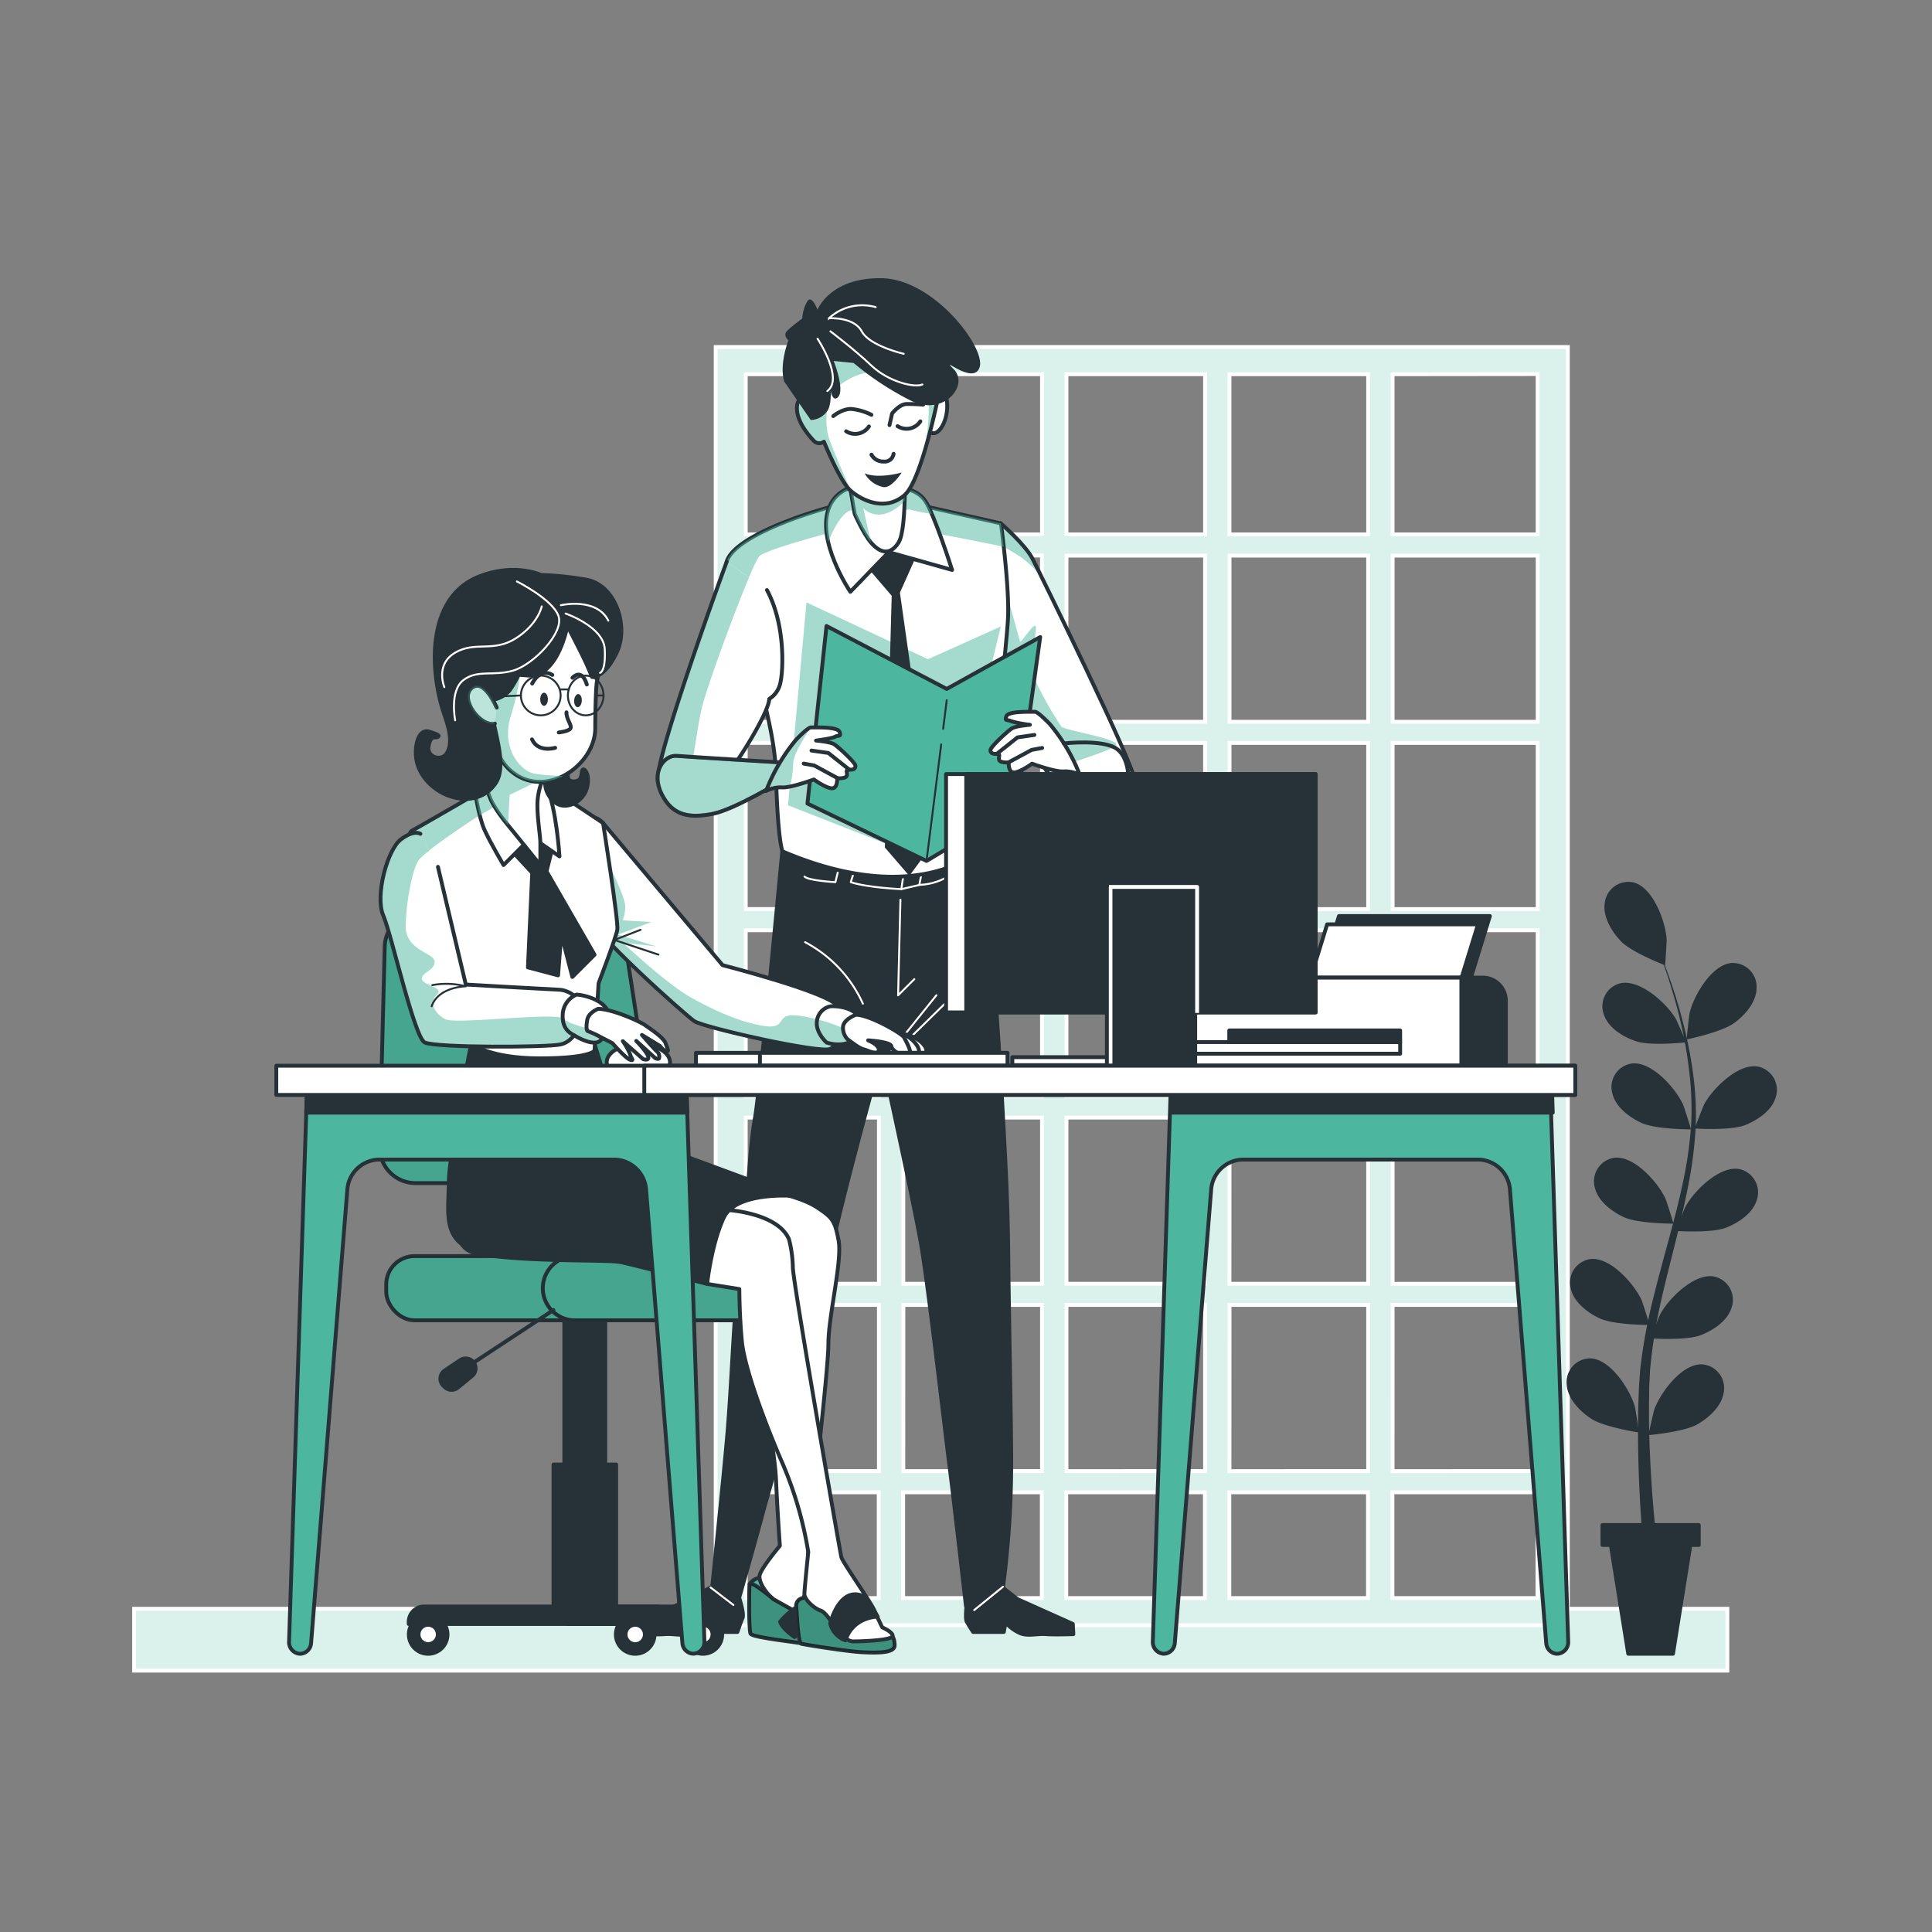 <svg xmlns="http://www.w3.org/2000/svg" xmlns:xlink="http://www.w3.org/1999/xlink" viewBox="0 0 500 500"><rect x="0" y="0" width="500" height="500" fill="#808080" stroke="none"/><defs><clipPath id="freepik--clip-path--inject-1--inject-302"><path d="M259,135.45s6.28,5.45,8.16,9.05,26.56,53.92,26.46,57.36-3.75,10-10.19,10-30.85-39.22-30.85-39.22Z" style="fill:#fff;stroke:#263238;stroke-linecap:round;stroke-linejoin:round"></path></clipPath><clipPath id="freepik--clip-path-2--inject-1--inject-302"><path d="M223.53,76.92c-12.47,2.94-15.81,11-15.71,18.3,0,2.79,1.29,7.62,3,12.71l-.22-.46s-3.75-6.54-4.3-2.61,3.16,8,4.39,9.31a2,2,0,0,0,2.54.14c2.48,6,5.25,11.37,7.06,12.83,3.92,3.17,9.43,4.8,13.81,1s8.71-25.47,8.71-25.47C243.85,80.75,236,74,223.53,76.92Z" style="fill:#fff;stroke:#263238;stroke-linecap:round;stroke-linejoin:round"></path></clipPath><clipPath id="freepik--clip-path-3--inject-1--inject-302"><path d="M188.06,145.39s-18.67,50.9-17.81,56.58,10.66,3.42,13.75,2.65,15-19.67,15.08-23.74A6.4,6.4,0,0,0,202,176.5c.73-3.28,1.23-15-3.51-23.79" style="fill:#fff;stroke:#263238;stroke-linecap:round;stroke-linejoin:round"></path></clipPath><clipPath id="freepik--clip-path-4--inject-1--inject-302"><path d="M202.17,197.32s-24-1.46-27.08-1.71-6.77,4-3.87,9.88,7.51,6.22,13.17,5.15,18.16-8.7,18.16-8.7Z" style="fill:#fff;stroke:#263238;stroke-linecap:round;stroke-linejoin:round"></path></clipPath><clipPath id="freepik--clip-path-5--inject-1--inject-302"><path d="M206,191.47s3.1-3.29,3.92-3.22,6.84-.26,7.35,1.15-.3.79-1.13,1.26-4.95,1-4.95,1,3.55.29,4.62.92,5.6,4.81,5.58,5.63-.57,1-1.67,1-.29.79-.59,1.58-2.47.62-2.47.62.19,2.74-1.45,2.6-4.58-2.28-4.58-2.28-6.07,2.22-8.25,2.05a8,8,0,0,0-4.12.93A46.73,46.73,0,0,1,206,191.47Z" style="fill:#fff;stroke:#263238;stroke-linecap:round;stroke-linejoin:round"></path></clipPath><clipPath id="freepik--clip-path-6--inject-1--inject-302"><path d="M156.07,213s-2.74-3.44-5.7.35-.61,16.95.85,22.21,26.12,27.08,28.44,28.7,32.55,8.45,35.19,7.2,3.4-7.58,1.9-11S187,249.78,187,249.78Z" style="fill:#fff;stroke:#263238;stroke-linecap:round;stroke-linejoin:round"></path></clipPath><clipPath id="freepik--clip-path-7--inject-1--inject-302"><path d="M214.92,260.43a4.42,4.42,0,0,0-3.47,3.59c-.59,3.13,2.49,5.8,2.49,5.8s6.49,2.23,8.43-3S218.06,260.23,214.92,260.43Z" style="fill:#fff;stroke:#263238;stroke-linecap:round;stroke-linejoin:round"></path></clipPath><clipPath id="freepik--clip-path-8--inject-1--inject-302"><path d="M126.28,203.67S108,214.3,106.57,215s-2.85,11.7-2.85,12.74S122,270.09,122,270.09s4.5,3.81,17.67,3.81,14.19-2,14.19-2l1.05-17.43s4.5-11.78,4.85-13.86S156.07,213,156.07,213l-18.7-12.47S129.75,196.05,126.28,203.67Z" style="fill:#fff;stroke:#263238;stroke-linecap:round;stroke-linejoin:round"></path></clipPath><clipPath id="freepik--clip-path-9--inject-1--inject-302"><path d="M108.8,215.79s-1.57-1.18-5.06,1.45S97,231.83,99.18,236.9s8,31.43,10.71,32.87,31.85,1.32,35.29.51,5.84-5.31,5.26-9.2-4.42-4.9-5.55-4.93-24.34-1.35-24.34-1.35l-7.21-30.46" style="fill:#fff;stroke:#263238;stroke-linecap:round;stroke-linejoin:round"></path></clipPath><clipPath id="freepik--clip-path-10--inject-1--inject-302"><path d="M149.18,257.41a5.87,5.87,0,0,0-3.56,5.36c-.12,4.1,2.6,4.86,3.27,5.33s4.71,2.64,6.34,1.31,3.55-4.91,2-7.91S150.77,257.45,149.18,257.41Z" style="fill:#fff;stroke:#263238;stroke-linecap:round;stroke-linejoin:round"></path></clipPath></defs><g id="freepik--background-simple--inject-1--inject-302"><rect x="34.71" y="416.35" width="412.33" height="16.01" style="fill:#4CB79E;stroke:#fff;stroke-miterlimit:10"></rect><path d="M185.22,89.81V420.62H405.76V89.81Zm212.72,7V138.3H360.4V96.85ZM276,235.27v-43h35.87v43Zm35.87,5.48v43H276v-43Zm-42.2-5.48H233.78v-43h35.88Zm0,5.48v43H233.78v-43Zm0,48.48v43H233.78v-43Zm6.33,0h35.87v43H276Zm42.2,0h35.88v43H318.19Zm0-5.47v-43h35.88v43Zm0-48.49v-43h35.88v43Zm0-48.48v-43h35.88v43Zm-6.33,0H276v-43h35.87Zm-42.2,0H233.78v-20.6a16.36,16.36,0,0,0,0-3.3V143.77h35.88Zm-42.21,0H193v-43h34.41Zm-19.34,5.47,5.47,4.2a9.58,9.58,0,0,0-3.86-4.2h17.73v43H193v-43Zm19.34,48.49v43H193v-43Zm0,48.48v43H193v-43Zm0,48.49v43H193v-43Zm6.33,0h35.88v43H233.78Zm42.21,0h35.87v43H276Zm42.2,0h35.88v43H318.19Zm42.21,0h37.54v43H360.4Zm0-5.47v-43h37.54v43Zm0-48.49v-43h37.54v43Zm0-48.49v-43h37.54v43Zm0-48.48v-43h37.54v43Zm-6.33-89.94V138.3H318.19V96.85Zm-42.21,0V138.3H276V96.85Zm-42.2,0V138.3H233.78V96.85Zm-42.21,0V138.3H193V96.85ZM193,413.58V386.21h34.41v27.37Zm40.74,0V386.21h35.88v27.37Zm42.21,0V386.21h35.87v27.37Zm42.2,0V386.21h35.88v27.37Zm42.21,0V386.21h37.54v27.37Z" style="fill:#4CB79E;stroke:#fff;stroke-miterlimit:10"></path><g style="opacity:0.8"><rect x="34.71" y="416.35" width="412.33" height="16.01" style="fill:#fff"></rect><path d="M185.22,89.81V420.62H405.76V89.81Zm212.72,7V138.3H360.4V96.85ZM276,235.27v-43h35.87v43Zm35.87,5.48v43H276v-43Zm-42.2-5.48H233.78v-43h35.88Zm0,5.48v43H233.78v-43Zm0,48.48v43H233.78v-43Zm6.33,0h35.87v43H276Zm42.2,0h35.88v43H318.19Zm0-5.47v-43h35.88v43Zm0-48.49v-43h35.88v43Zm0-48.48v-43h35.88v43Zm-6.33,0H276v-43h35.87Zm-42.2,0H233.78v-20.6a16.36,16.36,0,0,0,0-3.3V143.77h35.88Zm-42.21,0H193v-43h34.41Zm-19.34,5.47,5.47,4.2a9.58,9.58,0,0,0-3.86-4.2h17.73v43H193v-43Zm19.34,48.49v43H193v-43Zm0,48.48v43H193v-43Zm0,48.49v43H193v-43Zm6.33,0h35.88v43H233.78Zm42.21,0h35.87v43H276Zm42.2,0h35.88v43H318.19Zm42.21,0h37.54v43H360.4Zm0-5.47v-43h37.54v43Zm0-48.49v-43h37.54v43Zm0-48.49v-43h37.54v43Zm0-48.48v-43h37.54v43Zm-6.33-89.94V138.3H318.19V96.85Zm-42.21,0V138.3H276V96.85Zm-42.2,0V138.3H233.78V96.85Zm-42.21,0V138.3H193V96.85ZM193,413.58V386.21h34.41v27.37Zm40.74,0V386.21h35.88v27.37Zm42.21,0V386.21h35.87v27.37Zm42.2,0V386.21h35.88v27.37Zm42.21,0V386.21h37.54v27.37Z" style="fill:#fff"></path></g></g><g id="freepik--Plants--inject-1--inject-302"><path d="M426.65,371.4c-.09,0,1.32-6.15,1.45-6.53,1.54-4.37,7.1-11.92,12.29-11.78a6.14,6.14,0,0,1,5.73,7.14c-.47,3.63-3.82,6.66-6.83,8.38C435.75,370.63,426.66,371.4,426.65,371.4Z" style="fill:#263238"></path><path d="M427.23,346.38c-.09,0,2.23-5.88,2.42-6.23,2.19-4.1,8.82-10.72,13.93-9.79a6.15,6.15,0,0,1,4.59,7.92c-1,3.53-4.79,6-8,7.25C436.34,347,427.24,346.38,427.23,346.38Z" style="fill:#263238"></path><path d="M433.75,318.57c-.1,0,2.22-5.88,2.41-6.23,2.19-4.09,8.83-10.71,13.94-9.79a6.15,6.15,0,0,1,4.58,7.93c-1,3.52-4.79,6-8,7.25C442.86,319.19,433.75,318.57,433.75,318.57Z" style="fill:#263238"></path><path d="M438.62,292.05c-.1,0,2.22-5.88,2.41-6.24,2.19-4.09,8.83-10.71,13.94-9.78a6.15,6.15,0,0,1,4.59,7.92c-1,3.53-4.8,6-8,7.25C447.73,292.66,438.62,292.05,438.62,292.05Z" style="fill:#263238"></path><path d="M436.55,269c-.1,0,.59-6.26.68-6.65,1-4.53,5.68-12.67,10.86-13.12a6.15,6.15,0,0,1,6.51,6.43c0,3.67-3,7.06-5.82,9.11C445.5,267.15,436.55,269,436.55,269Z" style="fill:#263238"></path><path d="M424.13,370.72c.09,0-.91-6.22-1-6.6-1.25-4.47-6.3-12.37-11.49-12.57a6.15,6.15,0,0,0-6.19,6.75c.23,3.66,3.38,6.9,6.27,8.81C415.1,369.36,424.12,370.72,424.13,370.72Z" style="fill:#263238"></path><path d="M426.87,342.9c.1,0-1.84-6-2-6.38-1.92-4.23-8.11-11.27-13.27-10.68a6.15,6.15,0,0,0-5.09,7.61c.78,3.58,4.39,6.31,7.53,7.76C417.74,342.92,426.86,342.9,426.87,342.9Z" style="fill:#263238"></path><path d="M433.07,316.68c.09,0-1.84-6-2-6.37-1.91-4.23-8.1-11.27-13.26-10.68a6.15,6.15,0,0,0-5.1,7.6c.79,3.59,4.39,6.31,7.54,7.77C423.94,316.7,433.06,316.68,433.07,316.68Z" style="fill:#263238"></path><path d="M437.6,292.28c.1,0-1.84-6-2-6.38-1.92-4.22-8.1-11.26-13.27-10.67a6.14,6.14,0,0,0-5.09,7.6c.78,3.59,4.39,6.31,7.54,7.76C428.47,292.3,437.6,292.28,437.6,292.28Z" style="fill:#263238"></path><path d="M436.36,269.75c.1,0-2.48-5.77-2.69-6.12-2.37-4-9.29-10.31-14.36-9.15a6.14,6.14,0,0,0-4.22,8.12c1.17,3.47,5.05,5.79,8.34,6.88C427.29,270.77,436.36,269.75,436.36,269.75Z" style="fill:#263238"></path><path d="M430.9,249.81c.08,0,.45-6.27.43-6.67-.27-4.64-3.5-13.44-8.53-14.75a6.15,6.15,0,0,0-7.49,5.26c-.56,3.63,1.82,7.47,4.23,10C422.37,246.53,430.89,249.8,430.9,249.81Z" style="fill:#263238"></path><path d="M425.83,405s-.33-2.65-.73-7.25-.86-11.18-1.07-19.09c-.11-4-.15-8.24-.07-12.78,0-2.28.12-4.56.21-7,.08-1.18.17-2.37.25-3.58s.28-2.45.41-3.69a141,141,0,0,1,2.87-15c1.23-5.05,2.63-10.12,4-15.18s2.72-10.12,3.78-15.15a105.34,105.34,0,0,0,2.17-14.91,79.32,79.32,0,0,0-.48-14.07A107.38,107.38,0,0,0,435,264.73c-.88-3.83-1.91-7.29-2.85-10.34s-1.91-5.67-2.71-7.82c-1.63-4.3-2.74-6.68-2.74-6.68s1.16,2.36,2.88,6.62c.86,2.13,1.85,4.74,2.89,7.77s2.12,6.48,3.08,10.31a109.06,109.06,0,0,1,2.51,12.5,80.36,80.36,0,0,1,.8,14.24,108.46,108.46,0,0,1-1.87,15.14c-1,5.1-2.2,10.22-3.47,15.32S430.92,332,429.81,337a137.76,137.76,0,0,0-2.5,14.82c-.1,1.21-.28,2.36-.32,3.58s-.12,2.41-.18,3.59c0,2.28-.07,4.64-.05,6.87,0,4.49.15,8.73.35,12.64.37,7.83,1,14.34,1.47,18.88s.87,7.1.87,7.1a1.82,1.82,0,1,1-3.61.53V405Z" style="fill:#263238"></path><polygon points="414.71 394.67 439.64 394.67 439.64 399.83 437.47 399.83 432.97 427.99 421.39 427.99 416.88 399.83 414.71 399.83 414.71 394.67" style="fill:#263238;stroke:#263238;stroke-linecap:round;stroke-linejoin:round"></polygon></g><g id="freepik--Character--inject-1--inject-302"><path d="M250.44,413.5s-.86,5.07-.23,6.21,1.64,2.64,1.64,2.64h7.94l.43-2.45a11.39,11.39,0,0,0,3.94,2.83c2.11.75,4.15,0,6.62.19,2.09.16,7,0,7,0l-.14-2.65-14.33-6.42-5.13-4S253.68,413.91,250.44,413.5Z" style="fill:#263238;stroke:#263238;stroke-linecap:round;stroke-linejoin:round"></path><path d="M191.3,413.5s1.36,4.13.86,5.26-1.32,3.59-1.32,3.59h-7.93l-.7-2.45a9.7,9.7,0,0,1-3.63,2.83c-2,.75-4.16,0-6.6.19-2.07.16-7,0-7,0l-.14-2.65,13.63-6.42,5.41-3S188.1,413.91,191.3,413.5Z" style="fill:#263238;stroke:#263238;stroke-linecap:round;stroke-linejoin:round"></path><path d="M254.72,218.54S258,261,259.14,281.3s1.67,29.51,1.8,43.8.76,42.53.76,53.14a245.84,245.84,0,0,1-2.11,32.39L250,415.74s-3.1-27.24-4.35-37c-1.13-8.83-5.26-44.76-7.13-55.87s-10.39-49.74-10.39-49.74-11.37,40.53-14.31,56.72-14,52.7-16.37,61.58-6.15,22.05-6.15,22.05a10,10,0,0,1-4.11.32,3.79,3.79,0,0,1-3-1.91s2.79-26.58,3.94-39.5c1.43-16,1.88-37.24,3.62-46.13s1.68-25.92,3.7-37.35c1.15-6.49,7-68.58,7-68.58S234.89,233.46,254.72,218.54Z" style="fill:#263238;stroke:#263238;stroke-linecap:round;stroke-linejoin:round"></path><line x1="259.59" y1="410.63" x2="252.12" y2="416.69" style="fill:none;stroke:#fff;stroke-linecap:round;stroke-linejoin:round;stroke-width:0.5px"></line><line x1="183.89" y1="410.83" x2="189.82" y2="415.38" style="fill:none;stroke:#fff;stroke-linecap:round;stroke-linejoin:round;stroke-width:0.5px"></line><polyline points="233.03 232.83 232.43 257.59 236.63 253.4" style="fill:none;stroke:#fff;stroke-linecap:round;stroke-linejoin:round;stroke-width:0.5px"></polyline><line x1="230.41" y1="272.41" x2="242.34" y2="257.57" style="fill:none;stroke:#fff;stroke-linecap:round;stroke-linejoin:round;stroke-width:0.5px"></line><line x1="245.65" y1="258.65" x2="235.7" y2="268.41" style="fill:none;stroke:#fff;stroke-linecap:round;stroke-linejoin:round;stroke-width:0.5px"></line><path d="M223.31,259.74a33.64,33.64,0,0,0-14.95-15.9" style="fill:none;stroke:#fff;stroke-linecap:round;stroke-linejoin:round;stroke-width:0.5px"></path><polyline points="238.48 226.13 237.91 229.03 233.27 230.11 233.8 226.5" style="fill:none;stroke:#fff;stroke-linecap:round;stroke-linejoin:round;stroke-width:0.5px"></polyline><path d="M233.27,230.11s-8.69-.36-13.1-1.81l.93-2.89" style="fill:none;stroke:#fff;stroke-linecap:round;stroke-linejoin:round;stroke-width:0.5px"></path><path d="M217.08,224.69l-.88,3.61s-6.89-.36-8-1.44" style="fill:none;stroke:#fff;stroke-linecap:round;stroke-linejoin:round;stroke-width:0.5px"></path><path d="M237.91,229a15.34,15.34,0,0,0,6.77-1.8l3.15-1.81-1.22-2.53" style="fill:none;stroke:#fff;stroke-linecap:round;stroke-linejoin:round;stroke-width:0.5px"></path><path d="M259,135.45s6.28,5.45,8.16,9.05,26.56,53.92,26.46,57.36-3.75,10-10.19,10-30.85-39.22-30.85-39.22Z" style="fill:#fff"></path><g style="clip-path:url(#freepik--clip-path--inject-1--inject-302)"><path d="M259.77,141.49l.42.23c.74.43,2.4,1.4,4.22,2.61A35,35,0,0,1,270,149.7s-2.26-6-5.57-8.87a45.77,45.77,0,0,1-5.12-5.16Z" style="fill:#4CB79E;opacity:0.5;mix-blend-mode:multiply"></path></g><path d="M259,135.45s6.28,5.45,8.16,9.05,26.56,53.92,26.46,57.36-3.75,10-10.19,10-30.85-39.22-30.85-39.22Z" style="fill:none;stroke:#263238;stroke-linecap:round;stroke-linejoin:round"></path><path d="M274.73,188.07c-.83-1-7-10.93-7.63-14.64s1-8.46,1-10.94-3.92,4.33-4.13,3.51-2.68-9.7-2.68-9.7l-7.57,9.79-1.13,6.57s9.56,15.35,18.3,26.84c6.22-2,15.61-5.05,17.63-6.27C291.65,191.38,275.56,189.11,274.73,188.07Z" style="fill:#4CB79E;opacity:0.5"></path><path d="M228.85,128.65l30.19,6.8s2.1,15.47,1.86,23.83-6.46,60.06-6.46,60.06-16,16.32-51.92,1c0,0-1.25-2.41-1.72-20.43-.45-17.77-13.81-50.77-12.74-54.53,2.2-7.71,28.62-15.12,32.09-15.33A68.07,68.07,0,0,0,228.85,128.65Z" style="fill:#fff;stroke:#263238;stroke-linecap:round;stroke-linejoin:round"></path><polygon points="231.58 219.25 203.93 208.41 208.71 155.89 240.16 170.61 259.01 162.13 245.53 216.94 231.58 219.25" style="fill:#4CB79E;opacity:0.5;mix-blend-mode:multiply"></polygon><path d="M239.76,137.72c1.29,0,13.22,2.39,20,3.77-.39-3.54-.73-6-.73-6l-30.19-6.8a68.07,68.07,0,0,1-8.7,1.41c-3.47.21-29.89,7.62-32.09,15.33-.35,1.25.87,5.69,2.68,11.72,2.64-6.81,5-12.42,5.81-13.21,1.82-1.82,20-6.54,20-6.54Z" style="fill:#4CB79E;opacity:0.5;mix-blend-mode:multiply"></path><polygon points="237.05 144.09 232.9 153.37 242 217.67 235.33 226.67 229 219.33 230.77 154.19 222.39 144.41 227.75 134.27 237.05 144.09" style="fill:#263238"></polygon><polygon points="269.2 164.87 245.01 178.29 213.9 162.01 208.97 207.96 239.78 222.81 263.11 208.77 269.2 164.87" style="fill:#4CB79E;stroke:#263238;stroke-linecap:round;stroke-linejoin:round"></polygon><line x1="244.09" y1="188.61" x2="245.01" y2="181.23" style="fill:none;stroke:#263238;stroke-linecap:round;stroke-linejoin:round;stroke-width:0.5px"></line><line x1="239.78" y1="222.81" x2="243.58" y2="192.66" style="fill:none;stroke:#263238;stroke-linecap:round;stroke-linejoin:round;stroke-width:0.5px"></line><path d="M231.66,126.07s5.45,0,7.82,3.6,6.92,17.83,6.92,17.83L230,142.89l-9.94,10.27s-9.11-13.5-5.4-22.07S231.66,126.07,231.66,126.07Z" style="fill:#fff;stroke:#263238;stroke-linecap:round;stroke-linejoin:round"></path><path d="M241.14,133a24.87,24.87,0,0,0-1.66-3.33c-2.37-3.65-7.82-3.6-7.82-3.6s-13.27-3.55-17,5c-1.2,2.77-1,6.06-.31,9.24.65-1.7,2.12-5.11,4-7,2.54-2.54,2.84-.33,2.84-.33l14.22-1.13A45.67,45.67,0,0,0,241.14,133Z" style="fill:#4CB79E;opacity:0.5;mix-blend-mode:multiply"></path><path d="M234,117.79s.92,18.92-1.47,22.65-5.11,2.3-7.1,0-4.24-7.44-4.24-7.44L218.76,119S232.92,121.61,234,117.79Z" style="fill:#fff;stroke:#263238;stroke-linecap:round;stroke-linejoin:round"></path><path d="M228.87,133a10.47,10.47,0,0,0,5.24-3.46c0-1.07,0-2.13,0-3.16-2.33-2.67-7.68-7.71-13.64-6.09-.51.14-1,.3-1.45.46L221.18,133s2.26,5.18,4.24,7.44l-2-8.93A5.65,5.65,0,0,0,228.87,133Z" style="fill:#4CB79E;opacity:0.5;mix-blend-mode:multiply"></path><path d="M242.34,100.58s2.74-.2,2.8,4.37-2.63,8.41-4.48,6.82S241.83,98.5,242.34,100.58Z" style="fill:#fff;stroke:#263238;stroke-linecap:round;stroke-linejoin:round"></path><path d="M223.53,76.92c-12.47,2.94-15.81,11-15.71,18.3,0,2.79,1.29,7.62,3,12.71l-.22-.46s-3.75-6.54-4.3-2.61,3.16,8,4.39,9.31a2,2,0,0,0,2.54.14c2.48,6,5.25,11.37,7.06,12.83,3.92,3.17,9.43,4.8,13.81,1s8.71-25.47,8.71-25.47C243.85,80.75,236,74,223.53,76.92Z" style="fill:#fff"></path><g style="clip-path:url(#freepik--clip-path-2--inject-1--inject-302)"><path d="M216.89,100s4.35-3.63,8.71-3.63,13.44,4,14.52,7.26c.66,2-.12,8.45-.85,13.35,2.1-6.9,3.58-14.28,3.58-14.28,1-21.91-6.86-28.68-19.32-25.74s-15.81,11-15.71,18.3c0,2.79,1.29,7.62,3,12.71l-.22-.46s-3.75-6.54-4.3-2.61,3.16,8,4.39,9.31a2,2,0,0,0,2.54.14c2.48,6,5.25,11.37,7.06,12.83,0,0-4.17-9.39-5.62-13.38S213.62,102.87,216.89,100Z" style="fill:#4CB79E;opacity:0.5;mix-blend-mode:multiply"></path></g><path d="M223.53,76.92c-12.47,2.94-15.81,11-15.71,18.3,0,2.79,1.29,7.62,3,12.71l-.22-.46s-3.75-6.54-4.3-2.61,3.16,8,4.39,9.31a2,2,0,0,0,2.54.14c2.48,6,5.25,11.37,7.06,12.83,3.92,3.17,9.43,4.8,13.81,1s8.71-25.47,8.71-25.47C243.85,80.75,236,74,223.53,76.92Z" style="fill:none;stroke:#263238;stroke-linecap:round;stroke-linejoin:round"></path><path d="M238.19,109.05a4.3,4.3,0,0,1-5.9,1.24" style="fill:none;stroke:#263238;stroke-linecap:round;stroke-linejoin:round"></path><path d="M224.88,110.37a4.3,4.3,0,0,1-5.9,1.24" style="fill:none;stroke:#263238;stroke-linecap:round;stroke-linejoin:round"></path><path d="M225.52,107.35a15,15,0,0,0-5.15-1.51c-2.38-.1-4.72,1.84-4.72,1.84" style="fill:none;stroke:#263238;stroke-linecap:round;stroke-linejoin:round"></path><path d="M231.26,117.45a2.34,2.34,0,0,1-2.6,2,3.45,3.45,0,0,1-3.13-1.79" style="fill:none;stroke:#263238;stroke-linecap:round;stroke-linejoin:round"></path><path d="M233.36,122.28s-5.84,1.74-9.59.23a7.18,7.18,0,0,0,4.68,3.51C230.67,126.61,233.36,122.28,233.36,122.28Z" style="fill:#263238"></path><path d="M238.92,104.72s-2.19-.19-4.26-.17c-1.9,0-3.79,2.47-3.79,2.47l-.67,3" style="fill:none;stroke:#263238;stroke-linecap:round;stroke-linejoin:round"></path><path d="M220.9,93.93a77.3,77.3,0,0,0,14.77,9.73c8.6,4.3,15.2-4,11.17-8.08s5.25,4.48,6.71-.64S241.65,72.25,228.23,72s-16.67,8.16-16.67,8.16-1.58-4.33-2.77-1.94a10,10,0,0,0-1.16,4.21s-2.72,2-3.92,3.19.34,2.45.34,2.45-2.4,6-1.12,10.63l6.89,10a5.42,5.42,0,0,0,4.23-2.26c1.8-2.36.48-9.72.48-9.72s.11,7.92,2.22,6.18-1-9.48-1-9.48Z" style="fill:#263238"></path><path d="M214.91,85.75s6.14,4.62,10.58,8.84,11.21,5.84,13.22,4.91" style="fill:none;stroke:#fff;stroke-linecap:round;stroke-miterlimit:10;stroke-width:0.5px"></path><path d="M233.88,91.56s-8.8-2-10.87-5.82-8.48-3.37-8.48-3.37a12.71,12.71,0,0,1,12.1-2.88" style="fill:none;stroke:#fff;stroke-linecap:round;stroke-miterlimit:10;stroke-width:0.5px"></path><path d="M211.57,87.64s6.88,10.37,2.54,13.56" style="fill:none;stroke:#fff;stroke-linecap:round;stroke-miterlimit:10;stroke-width:0.5px"></path><path d="M188.06,145.39s-18.67,50.9-17.81,56.58,10.66,3.42,13.75,2.65,15-19.67,15.08-23.74A6.4,6.4,0,0,0,202,176.5c.73-3.28,1.23-15-3.51-23.79" style="fill:#fff"></path><g style="clip-path:url(#freepik--clip-path-3--inject-1--inject-302)"><path d="M188.06,145.39s-18.67,50.9-17.81,56.58c.48,3.11,3.64,3.83,6.9,3.73,2.28-6.43,3.17-18.18,4.88-24,1.89-6.51,8.05-23.36,11.8-32.22Z" style="fill:#4CB79E;opacity:0.5;mix-blend-mode:multiply"></path></g><path d="M188.06,145.39s-18.67,50.9-17.81,56.58,10.66,3.42,13.75,2.65,15-19.67,15.08-23.74A6.4,6.4,0,0,0,202,176.5c.73-3.28,1.23-15-3.51-23.79" style="fill:none;stroke:#263238;stroke-linecap:round;stroke-linejoin:round"></path><path d="M202.17,197.32s-24-1.46-27.08-1.71-6.77,4-3.87,9.88,7.51,6.22,13.17,5.15,18.16-8.7,18.16-8.7Z" style="fill:#fff"></path><g style="clip-path:url(#freepik--clip-path-4--inject-1--inject-302)"><path d="M202.17,197.32s-24-1.46-27.08-1.71-6.77,4-3.87,9.88,7.51,6.22,13.17,5.15,18.16-8.7,18.16-8.7Z" style="fill:#4CB79E;stroke:#263238;stroke-linecap:round;stroke-linejoin:round;opacity:0.5"></path></g><path d="M202.17,197.32s-24-1.46-27.08-1.71-6.77,4-3.87,9.88,7.51,6.22,13.17,5.15,18.16-8.7,18.16-8.7Z" style="fill:none;stroke:#263238;stroke-linecap:round;stroke-linejoin:round"></path><path d="M206,191.47s3.1-3.29,3.92-3.22,6.84-.26,7.35,1.15-.3.79-1.13,1.26-4.95,1-4.95,1,3.55.29,4.62.92,5.6,4.81,5.58,5.63-.57,1-1.67,1-.29.79-.59,1.58-2.47.62-2.47.62.19,2.74-1.45,2.6-4.58-2.28-4.58-2.28-6.07,2.22-8.25,2.05a8,8,0,0,0-4.12.93A46.73,46.73,0,0,1,206,191.47Z" style="fill:#fff"></path><g style="clip-path:url(#freepik--clip-path-5--inject-1--inject-302)"><path d="M206,191.47a46.73,46.73,0,0,0-7.74,13.15,8,8,0,0,1,4.12-.93,8.63,8.63,0,0,0,2.13-.23,32,32,0,0,0,.77-5.82c0-2.91,4.64-9.39,4.64-9.39C209.09,188.18,206,191.47,206,191.47Z" style="fill:#4CB79E;opacity:0.5;mix-blend-mode:multiply"></path></g><path d="M206,191.47s3.1-3.29,3.92-3.22,6.84-.26,7.35,1.15-.3.79-1.13,1.26-4.95,1-4.95,1,3.55.29,4.62.92,5.6,4.81,5.58,5.63-.57,1-1.67,1-.29.79-.59,1.58-2.47.62-2.47.62.19,2.74-1.45,2.6-4.58-2.28-4.58-2.28-6.07,2.22-8.25,2.05a8,8,0,0,0-4.12.93A46.73,46.73,0,0,1,206,191.47Z" style="fill:none;stroke:#263238;stroke-linecap:round;stroke-linejoin:round"></path><polyline points="219.72 199.12 214.37 194.87 210.01 194.24" style="fill:none;stroke:#263238;stroke-linecap:round;stroke-linejoin:round"></polyline><polyline points="216.65 201.32 210.72 198.11 208 197.62" style="fill:none;stroke:#263238;stroke-linecap:round;stroke-linejoin:round"></polyline><path d="M271.72,187.42s-3.1-3.28-3.92-3.22-6.84-.25-7.35,1.15.3.79,1.13,1.27a27.47,27.47,0,0,0,4.95.95s-3.55.29-4.62.93-5.6,4.81-5.58,5.62.57,1,1.67,1,.29.79.59,1.58,2.47.61,2.47.61-.19,2.74,1.45,2.61,4.58-2.28,4.58-2.28,6.07,2.22,8.25,2a7.9,7.9,0,0,1,4.12.94A46.7,46.7,0,0,0,271.72,187.42Z" style="fill:#fff;stroke:#263238;stroke-linecap:round;stroke-linejoin:round"></path><polyline points="258 195.07 263.34 190.83 267.7 190.2" style="fill:none;stroke:#263238;stroke-linecap:round;stroke-linejoin:round"></polyline><polyline points="261.06 197.27 266.99 194.07 269.71 193.57" style="fill:none;stroke:#263238;stroke-linecap:round;stroke-linejoin:round"></polyline><path d="M275.29,192.4s10.29-1.18,13.82,1.47,2.94,9.4,2.94,9.4" style="fill:none;stroke:#263238;stroke-linecap:round;stroke-linejoin:round"></path></g><g id="freepik--character--inject-1--inject-302"><path d="M194,410s1.1-2.19,4.61-1.75,5.71,4.61,3.29,5.92S194,410,194,410Z" style="fill:#4CB79E;stroke:#263238;stroke-linecap:round;stroke-linejoin:round"></path><path d="M199.19,308.16s8.26,1.66,12.23,4.3,4.62,3.3,5.61,8.59-2.64,19.49-2.64,26.76S209.1,399.35,209.1,403s3.64,11.23,3.31,13.87a14.93,14.93,0,0,0,.66,5.62s2.31,1.65-.66,2-3.31.66-5.95-.66-4-7.93-6.28-9.91-3.63-4.29-3.63-5.95,5.28-7.92,5.28-7.92-.66-9.25-1-17.18-4-25.44-4-33,5-25.44,5-25.44S189,326,184,322.7,184.66,304.86,199.19,308.16Z" style="fill:#fff;stroke:#263238;stroke-linecap:round;stroke-linejoin:round"></path><path d="M200.18,413.88s-6-5.15-6.18-3.84-.22,11.64.22,12.73,12.29,2.2,18.44,3.3,3.73-2.86,2.41-3.74S200.18,413.88,200.18,413.88Z" style="fill:#4CB79E;stroke:#263238;stroke-linecap:round;stroke-linejoin:round"></path><path d="M200.18,413.88s-6-5.15-6.18-3.84-.22,11.64.22,12.73,12.29,2.2,18.44,3.3,3.73-2.86,2.41-3.74S200.18,413.88,200.18,413.88Z" style="opacity:0.2"></path><path d="M201.9,419.7a19.27,19.27,0,0,1,4.17-3.73,18.57,18.57,0,0,1,6.15-2.85l2.85,5.48a28.64,28.64,0,0,0-5.7,2,16.84,16.84,0,0,0-3.73,3.07S202.34,421.46,201.9,419.7Z" style="fill:#263238;stroke:#263238;stroke-linecap:round;stroke-linejoin:round"></path><path d="M207.83,413.56a2.05,2.05,0,0,0-1.76,2.41c.22,2.2.44,9.22,1.32,9.44s11.85,2,15.8,2.19,8.34.22,8.34-1.75S230.87,423,230,423s-2.86-.66-5.49-2.19-9-7.46-11-7.68S208.93,411.58,207.83,413.56Z" style="fill:#4CB79E;stroke:#263238;stroke-linecap:round;stroke-linejoin:round"></path><path d="M207.83,413.56a2.05,2.05,0,0,0-1.76,2.41c.22,2.2.44,9.22,1.32,9.44s11.85,2,15.8,2.19,8.34.22,8.34-1.75S230.87,423,230,423s-2.86-.66-5.49-2.19-9-7.46-11-7.68S208.93,411.58,207.83,413.56Z" style="opacity:0.2"></path><path d="M115.81,423a5,5,0,1,0-5,5A5,5,0,0,0,115.81,423Z" style="fill:#263238;stroke:#263238;stroke-linecap:round;stroke-linejoin:round"></path><circle cx="110.81" cy="422.99" r="2.5" style="fill:#fff;stroke:#263238;stroke-linecap:round;stroke-linejoin:round"></circle><path d="M169.39,423a5,5,0,1,0-5,5A5,5,0,0,0,169.39,423Z" style="fill:#263238;stroke:#263238;stroke-linecap:round;stroke-linejoin:round"></path><path d="M166.89,423a2.5,2.5,0,1,0-2.5,2.5A2.5,2.5,0,0,0,166.89,423Z" style="fill:#fff;stroke:#263238;stroke-linecap:round;stroke-linejoin:round"></path><path d="M186.9,423a5,5,0,1,0-5,5A5,5,0,0,0,186.9,423Z" style="fill:#263238;stroke:#263238;stroke-linecap:round;stroke-linejoin:round"></path><path d="M184.4,423a2.51,2.51,0,1,0-2.5,2.5A2.5,2.5,0,0,0,184.4,423Z" style="fill:#fff;stroke:#263238;stroke-linecap:round;stroke-linejoin:round"></path><rect x="146.05" y="337.16" width="10.58" height="80.11" style="fill:#263238;stroke:#263238;stroke-linecap:round;stroke-linejoin:round"></rect><rect x="143.24" y="379.02" width="16.22" height="38.25" style="fill:#263238;stroke:#263238;stroke-linecap:round;stroke-linejoin:round"></rect><path d="M109.78,415.76h74.73a4,4,0,0,1,4,4v.53a0,0,0,0,1,0,0H105.78a0,0,0,0,1,0,0v-.53A4,4,0,0,1,109.78,415.76Z" style="fill:#263238;stroke:#263238;stroke-linecap:round;stroke-linejoin:round"></path><rect x="126.94" y="306.18" width="13.6" height="21.92" style="fill:#263238;stroke:#263238;stroke-linecap:round;stroke-linejoin:round"></rect><rect x="99.95" y="325.07" width="102.78" height="16.63" rx="7.33" style="fill:#4CB79E;stroke:#263238;stroke-linecap:round;stroke-linejoin:round"></rect><rect x="99.95" y="325.07" width="102.78" height="16.63" rx="7.33" style="opacity:0.1"></rect><path d="M202.73,333.38a8.31,8.31,0,0,0-8.31-8.31H149.08a8.32,8.32,0,1,0,0,16.63h45.34A8.32,8.32,0,0,0,202.73,333.38Z" style="fill:#4CB79E;stroke:#263238;stroke-miterlimit:10"></path><path d="M202.73,333.64a8.31,8.31,0,0,0-8.31-8.31H149.08a8.32,8.32,0,1,0,0,16.63h45.34A8.31,8.31,0,0,0,202.73,333.64Z" style="opacity:0.1"></path><path d="M160.53,306.19h-53a9.28,9.28,0,0,1-9.28-9.52L99.56,245a9.27,9.27,0,0,1,9.28-9.05h43.73a9.27,9.27,0,0,1,9.18,7.87l7.95,51.71A9.28,9.28,0,0,1,160.53,306.19Z" style="fill:#4CB79E;stroke:#263238;stroke-linecap:round;stroke-linejoin:round"></path><path d="M160.53,306.19h-53a9.28,9.28,0,0,1-9.28-9.52L99.56,245a9.27,9.27,0,0,1,9.28-9.05h43.73a9.27,9.27,0,0,1,9.18,7.87l7.95,51.71A9.28,9.28,0,0,1,160.53,306.19Z" style="opacity:0.1"></path><line x1="143.22" y1="339.05" x2="119.98" y2="354.35" style="fill:none;stroke:#263238;stroke-linecap:round;stroke-linejoin:round"></line><path d="M119.1,352l-4,2.69a2.57,2.57,0,0,0-.36,3.95l.34.32a2.55,2.55,0,0,0,3.41.15l3.66-3a2.56,2.56,0,0,0,.21-3.75h0A2.55,2.55,0,0,0,119.1,352Z" style="fill:#263238;stroke:#263238;stroke-linecap:round;stroke-linejoin:round"></path><path d="M146.85,415.76h22.93a4,4,0,0,1,4,4v.53a0,0,0,0,1,0,0H146.85a0,0,0,0,1,0,0v-4.53A0,0,0,0,1,146.85,415.76Z" style="fill:#263238;stroke:#263238;stroke-linecap:round;stroke-linejoin:round"></path><ellipse cx="165.21" cy="274.9" rx="8.19" ry="4.66" style="fill:#fff;stroke:#263238;stroke-linecap:round;stroke-linejoin:round"></ellipse><path d="M188,313.12s13.21.66,16.19,7.6a31.69,31.69,0,0,1,1,7.27c0,3.63,12.22,73.67,12.55,75s7.6,11.56,8.59,13.87,2,4.3,2,4.3,3,1.32,2.65,2.31-7.27,1.32-10.24,1.32-6.28-7.26-8.26-7.93-4.3-3-4.3-4.29,1-10.9,1-10.9a97.91,97.91,0,0,0-6.6-22.8c-4.42-10.07-9.92-24.78-10.58-31.71s-.66-13.55-.66-13.55L183,332.28S182,315.1,188,313.12Z" style="fill:#fff;stroke:#263238;stroke-linecap:round;stroke-linejoin:round"></path><path d="M214.85,420.14s2.64-10.75,9.44-6.58l2.85,4.82s-6.36,0-8.34,6.15A6.3,6.3,0,0,1,214.85,420.14Z" style="fill:#263238;stroke:#263238;stroke-linecap:round;stroke-linejoin:round"></path><path d="M160.66,293.06l-.32.05c-3-12.22-7.05-24.71-7.05-24.71s-19.87,5.25-31.33,1.69c0,0-5.83,28.71-5.83,36.21,0,6-1.24,12.1,3.3,15.62a5.84,5.84,0,0,0,3.82,2.47c12.39,2.33,33.74,1.52,37.3,2.23S183,332.28,183,332.28s1.13-10.42,4.33-17.18,17.81-5.61,17.81-5.61Z" style="fill:#263238;stroke:#263238;stroke-linecap:round;stroke-linejoin:round"></path><path d="M156.07,213s-2.74-3.44-5.7.35-.61,16.95.85,22.21,26.12,27.08,28.44,28.7,32.55,8.45,35.19,7.2,3.4-7.58,1.9-11S187,249.78,187,249.78Z" style="fill:#fff"></path><g style="clip-path:url(#freepik--clip-path-6--inject-1--inject-302)"><path d="M179.66,264.28c2.32,1.61,32.55,8.45,35.19,7.2,1.52-.72,2.41-3.14,2.61-5.71-4.67-1.88-10.21-3.15-12.78-3-3.73.21-1.23,3.69-7.21,2.71s-12.8-4-19-7.54-17.33-14-17.33-14l8.73,1-9.95-3.07,8.65-3.25-7.43-.44a9,9,0,0,0,.65-3.71c0-2.57-4.9-12.11-4.9-12.11l-5.2,14.29C155.32,243.17,177.47,262.75,179.66,264.28Z" style="fill:#4CB79E;opacity:0.5;mix-blend-mode:multiply"></path></g><path d="M156.07,213s-2.74-3.44-5.7.35-.61,16.95.85,22.21,26.12,27.08,28.44,28.7,32.55,8.45,35.19,7.2,3.4-7.58,1.9-11S187,249.78,187,249.78Z" style="fill:none;stroke:#263238;stroke-linecap:round;stroke-linejoin:round"></path><polyline points="165.78 240.63 158.99 243.26 170.41 247.06" style="fill:none;stroke:#263238;stroke-linecap:round;stroke-linejoin:round;stroke-width:0.5px"></polyline><path d="M214.92,260.43a4.42,4.42,0,0,0-3.47,3.59c-.59,3.13,2.49,5.8,2.49,5.8s6.49,2.23,8.43-3S218.06,260.23,214.92,260.43Z" style="fill:#fff"></path><g style="clip-path:url(#freepik--clip-path-7--inject-1--inject-302)"><path d="M213.94,269.82s5.54,1.89,7.91-1.92a42.41,42.41,0,0,0-10.35-4.09,1.6,1.6,0,0,0-.05.21C210.86,267.15,213.94,269.82,213.94,269.82Z" style="fill:#4CB79E;opacity:0.5;mix-blend-mode:multiply"></path></g><path d="M214.92,260.43a4.42,4.42,0,0,0-3.47,3.59c-.59,3.13,2.49,5.8,2.49,5.8s6.49,2.23,8.43-3S218.06,260.23,214.92,260.43Z" style="fill:none;stroke:#263238;stroke-linecap:round;stroke-linejoin:round"></path><path d="M234.09,267.66a8.5,8.5,0,0,1,4.76,2.48c1.89,2.13.35,3-.86,2.69S232.8,266.64,234.09,267.66Z" style="fill:#fff;stroke:#263238;stroke-linecap:round;stroke-linejoin:round"></path><path d="M232.83,267.27a8.48,8.48,0,0,1,4.37,3.12c1.58,2.36-.07,3-1.22,2.54S231.69,266.08,232.83,267.27Z" style="fill:#fff;stroke:#263238;stroke-linecap:round;stroke-linejoin:round"></path><path d="M221.51,262.61s-3,1.1-3.33,3a4.29,4.29,0,0,0,1.1,3.28s3,2.4,4.14,2.65,3.7,1.71,4,.32-2.74-2.62-2.74-2.62,5.81.35,6,1.52,2.29,2.38,4.15,2.41-.39-3.73-.84-4.67S225.23,262.68,221.51,262.61Z" style="fill:#fff;stroke:#263238;stroke-linecap:round;stroke-linejoin:round"></path><path d="M126.28,203.67S108,214.3,106.57,215s-2.85,11.7-2.85,12.74S122,270.09,122,270.09s4.5,3.81,17.67,3.81,14.19-2,14.19-2l1.05-17.43s4.5-11.78,4.85-13.86S156.07,213,156.07,213l-18.7-12.47S129.75,196.05,126.28,203.67Z" style="fill:#fff"></path><g style="clip-path:url(#freepik--clip-path-8--inject-1--inject-302)"><path d="M108.43,222.56c1.43-2.29,14.59-10.87,14.59-10.87l4.86-2.86,6.23-9.45c-2.5-.46-5.84-.08-7.83,4.29,0,0-18.32,10.63-19.71,11.32s-2.85,11.7-2.85,12.74c0,.23.86,2.35,2.2,5.54C106.44,228.54,107.43,224.16,108.43,222.56Z" style="fill:#4CB79E;opacity:0.5;mix-blend-mode:multiply"></path></g><path d="M126.28,203.67S108,214.3,106.57,215s-2.85,11.7-2.85,12.74S122,270.09,122,270.09s4.5,3.81,17.67,3.81,14.19-2,14.19-2l1.05-17.43s4.5-11.78,4.85-13.86S156.07,213,156.07,213l-18.7-12.47S129.75,196.05,126.28,203.67Z" style="fill:none;stroke:#263238;stroke-linecap:round;stroke-linejoin:round"></path><polyline points="132.41 220.16 137.74 225.91 136.63 250.36 144.43 252.42 145.25 241.74 148.12 252.83 153.87 247.08 141.44 225.5 143.08 218.93 136.1 211.13 131.59 221.81" style="fill:#263238;stroke:#263238;stroke-linecap:round;stroke-linejoin:round"></polyline><path d="M122.71,203.73s1.14,7.61,2.66,11,4.95,9.14,4.95,9.14l7.23-7.24,7.24,5s-.76-12.56-3.43-18.27S125.75,191.93,122.71,203.73Z" style="fill:#fff;stroke:#263238;stroke-linecap:round;stroke-linejoin:round"></path><path d="M127.88,208.83l7.23-11a12.15,12.15,0,0,0-4.17-1c-1.24.25-2.64.56-4.12.89-1.81,1-3.31,2.88-4.11,6,0,0,.57,3.84,1.45,7.29Z" style="fill:#4CB79E;opacity:0.5;mix-blend-mode:multiply"></path><path d="M140.6,201.44a17,17,0,0,0-1.52,6.86c0,3.8.76,8,.76,9.9v5.71s-4.57-5.71-8-9.9-6.09-8-5.71-11.42,3.81-16.76,3.81-16.76a9.72,9.72,0,0,1,8.76,5.33C141.74,196.87,140.6,201.44,140.6,201.44Z" style="fill:#fff;stroke:#263238;stroke-linecap:round;stroke-linejoin:round"></path><path d="M128.74,194.82l-1.14.55c-.7,3-1.32,5.87-1.47,7.22-.37,3.3,2.1,7,5.35,11l.41-7.87,8.71-4.25-7-6.91Z" style="fill:#4CB79E;opacity:0.5;mix-blend-mode:multiply"></path><path d="M148,197.35s-2.52,4.67.2,4.86,2.13-2.14,2.52-2.91,2.14,1,1.17,4.66-5.83,6.22-8.75,3.3-2.13-6-1.16-8.35S146.86,195.41,148,197.35Z" style="fill:#263238;stroke:#263238;stroke-linecap:round;stroke-linejoin:round"></path><path d="M142.54,156.07c-.85-.12-1.74-.21-2.66-.26-3.35-.17-7,.05-9.61,2.14-5.42,4.34-4.51,13.06-4.12,19.13.44,6.89.35,16.94,5.52,21.93,8.73,8.42,22.38-.59,22.38-10.57,0-4.22.16-10.65.44-12.09a42.6,42.6,0,0,0,.75-5.39C155.84,161.77,150.63,157.22,142.54,156.07Z" style="fill:#fff;stroke:#263238;stroke-linecap:round;stroke-linejoin:round"></path><path d="M145.76,200.81a58.53,58.53,0,0,1-7.3-.56c-3.71-.57-8.86-6.58-6.29-14.87s2.58-12.59,2.58-12.59L126,167.32a62.63,62.63,0,0,0,.16,9.76c.44,6.89.35,16.94,5.52,21.93C135.92,203.11,141.32,203.07,145.76,200.81Z" style="fill:#4CB79E;opacity:0.5;mix-blend-mode:multiply"></path><ellipse cx="140.8" cy="180.97" rx="0.99" ry="1.7" style="fill:#263238"></ellipse><path d="M150.57,181.39c-.06.94-.56,1.67-1.1,1.63s-.94-.82-.88-1.76.55-1.67,1.1-1.63S150.63,180.45,150.57,181.39Z" style="fill:#263238"></path><path d="M137.73,176.9s2-4.22,5.21-2.23" style="fill:#fff;stroke:#263238;stroke-linecap:round;stroke-linejoin:round"></path><path d="M148.15,175.41s2.37-2.72,3.72,1.74" style="fill:#fff;stroke:#263238;stroke-linecap:round;stroke-linejoin:round"></path><path d="M146.61,184.35c0,.17,0,.34,0,.49.25,1.74,1.49,3,1,3.72s-3,1-3,1" style="fill:#fff;stroke:#263238;stroke-linecap:round;stroke-linejoin:round"></path><path d="M143.68,193.53s-4.37,1.35-6-2.18" style="fill:#fff;stroke:#263238;stroke-linecap:round;stroke-linejoin:round"></path><circle cx="139.95" cy="179.99" r="5.14" style="fill:none;stroke:#263238;stroke-linecap:round;stroke-linejoin:round;stroke-width:0.5px"></circle><ellipse cx="151.58" cy="179.99" rx="4.61" ry="5.14" style="fill:none;stroke:#263238;stroke-linecap:round;stroke-linejoin:round;stroke-width:0.5px"></ellipse><line x1="134.81" y1="179.99" x2="127.47" y2="180.3" style="fill:none;stroke:#263238;stroke-linecap:round;stroke-linejoin:round;stroke-width:0.5px"></line><line x1="156.19" y1="179.99" x2="154.31" y2="179.99" style="fill:none;stroke:#263238;stroke-linecap:round;stroke-linejoin:round;stroke-width:0.5px"></line><line x1="145.08" y1="178.42" x2="147.21" y2="178.42" style="fill:none;stroke:#263238;stroke-linecap:round;stroke-linejoin:round;stroke-width:0.5px"></line><path d="M151.61,150a83.57,83.57,0,0,0-11.61-1.2s-6.81-3.21-16,.4c-13.15,5.14-12.86,22.7-9.6,33.89,1,3.38,3.35,8.51,1.19,11.9-1.36,2.14-5.25,1-4.66-1.94s1.55-1.94,2.33-2.33-.39-.78-2.14-1.36-3.28,1-3.5,4.85c-.58,10.5,14.89,17.45,20.79,8.27,2.4-4,.27-10.95-.77-16a43.94,43.94,0,0,1-.67-5.29,7.47,7.47,0,0,0,4.85-2.45,22.48,22.48,0,0,0,2.36-4.07c.7,0,1.43.05,2.23.13,8,.8,10.42-12.82,10.42-12.82s4,7.61,5.2,10.42l1.2,2.8s3.21.4,6.41-6.41S159.22,151.23,151.61,150Z" style="fill:#263238;stroke:#263238;stroke-linecap:round;stroke-linejoin:round"></path><path d="M146.37,158.78s9.84,3.38,10.14,9.22-1.23,6.14-1.23,6.14" style="fill:none;stroke:#fff;stroke-linecap:round;stroke-miterlimit:10;stroke-width:0.5px"></path><path d="M145.15,156.63s9.21-2.15,12.29,4" style="fill:none;stroke:#fff;stroke-linecap:round;stroke-miterlimit:10;stroke-width:0.5px"></path><path d="M133.78,150.48s9.21,4.61,10.75,8.92-6.45,12.59-11.68,14.13-9.21-.31-12.9,2.46-2.15,10.44-2.15,10.44" style="fill:none;stroke:#fff;stroke-linecap:round;stroke-miterlimit:10;stroke-width:0.5px"></path><path d="M115,177.83s-2.46-5.84,2.77-8.91,9.83,0,15.67-3.69,6.76-8.29,6.76-8.29" style="fill:none;stroke:#fff;stroke-linecap:round;stroke-miterlimit:10;stroke-width:0.5px"></path><path d="M128.53,183.13s-3.23-7.85-6.47-5.08,2.31,10.16,6,9.24" style="fill:#fff;stroke:#263238;stroke-linecap:round;stroke-linejoin:round"></path><path d="M128.53,183.13s-3.23-7.85-6.47-5.08,2.31,10.16,6,9.24" style="fill:#4CB79E;stroke:#263238;stroke-linecap:round;stroke-linejoin:round;opacity:0.37"></path><path d="M108.8,215.79s-1.57-1.18-5.06,1.45S97,231.83,99.18,236.9s8,31.43,10.71,32.87,31.85,1.32,35.29.51,5.84-5.31,5.26-9.2-4.42-4.9-5.55-4.93-24.34-1.35-24.34-1.35l-7.21-30.46" style="fill:#fff"></path><g style="clip-path:url(#freepik--clip-path-9--inject-1--inject-302)"><path d="M146.1,263.75c-1.66-2.05-28.08,1.52-30.9,0s-4.18-4.41-2.12-6.36-3.94-2.39-3.89-4.11,3.49-2.19,3.27-4.49-7.65-2.78-7.47-9.36,1.83-14.54,3.32-16.79a14.09,14.09,0,0,1,2.82-2.48l-2.33-4.38s-1.57-1.18-5.06,1.45S97,231.83,99.18,236.9s8,31.43,10.71,32.87,31.85,1.32,35.29.51a7.31,7.31,0,0,0,4.74-4.75C148.07,265,146.59,264.35,146.1,263.75Z" style="fill:#4CB79E;opacity:0.5;mix-blend-mode:multiply"></path></g><path d="M108.8,215.79s-1.57-1.18-5.06,1.45S97,231.83,99.18,236.9s8,31.43,10.71,32.87,31.85,1.32,35.29.51,5.84-5.31,5.26-9.2-4.42-4.9-5.55-4.93-24.34-1.35-24.34-1.35l-7.21-30.46" style="fill:none;stroke:#263238;stroke-linecap:round;stroke-linejoin:round"></path><path d="M111.72,260.42c1.72-5.06,8.82-5.16,8.82-5.16a19.84,19.84,0,0,0-8.67-.31" style="fill:none;stroke:#263238;stroke-linecap:round;stroke-linejoin:round;stroke-width:0.5px"></path><path d="M149.18,257.41a5.87,5.87,0,0,0-3.56,5.36c-.12,4.1,2.6,4.86,3.27,5.33s4.71,2.64,6.34,1.31,3.55-4.91,2-7.91S150.77,257.45,149.18,257.41Z" style="fill:#fff"></path><g style="clip-path:url(#freepik--clip-path-10--inject-1--inject-302)"><path d="M155.23,269.41a6.53,6.53,0,0,0,1.1-1.2l-3.4-1.81c-3.12-.86-6.09-1.74-6.83-2.65a1.08,1.08,0,0,0-.47-.29c.19,3.5,2.62,4.2,3.26,4.64S153.6,270.74,155.23,269.41Z" style="fill:#4CB79E;opacity:0.5;mix-blend-mode:multiply"></path></g><path d="M149.18,257.41a5.87,5.87,0,0,0-3.56,5.36c-.12,4.1,2.6,4.86,3.27,5.33s4.71,2.64,6.34,1.31,3.55-4.91,2-7.91S150.77,257.45,149.18,257.41Z" style="fill:none;stroke:#263238;stroke-linecap:round;stroke-linejoin:round"></path><path d="M154.81,261.08s-2.48.95-2.82,2.82-.22,2.88.21,3,1.86.77,1.86.77l4.41,2.29s3.5,4,4.65,4.32.16-.43,0-1.3a16.82,16.82,0,0,0-1.93-3.52l5.22,4.62s1.72.62,1.32-.69-3.07-4-3.07-4l4.93,4.47s1,.46,1-.12a1.71,1.71,0,0,0-.54-1.6c-.56-.45-3.92-4.3-3.92-4.3l4.68,2.87s1,1.33,1.7,1.35.3-.43-.23-2-4.09-3.87-5.36-4.77S158.71,261.19,154.81,261.08Z" style="fill:#fff;stroke:#263238;stroke-linecap:round;stroke-linejoin:round"></path></g><g id="freepik--Desk--inject-1--inject-302"><polygon points="378.55 259.88 339.49 259.88 346.52 237.08 385.58 237.08 378.55 259.88" style="fill:#263238;stroke:#263238;stroke-linecap:round;stroke-linejoin:round"></polygon><polygon points="375.48 262.03 336.43 262.03 343.46 239.22 382.51 239.22 375.48 262.03" style="fill:#fff;stroke:#263238;stroke-linecap:round;stroke-linejoin:round"></polygon><path d="M319.36,253h64.36a6,6,0,0,1,6,6v16.78a0,0,0,0,1,0,0H319.36a0,0,0,0,1,0,0V253A0,0,0,0,1,319.36,253Z" style="fill:#263238;stroke:#263238;stroke-linecap:round;stroke-linejoin:round"></path><rect x="307.81" y="253" width="70.39" height="22.81" style="fill:#fff;stroke:#263238;stroke-linecap:round;stroke-linejoin:round"></rect><rect x="306.13" y="269.69" width="56.23" height="3.01" style="fill:#fff;stroke:#263238;stroke-linecap:round;stroke-linejoin:round"></rect><rect x="318.13" y="266.68" width="44.23" height="3.01" style="fill:#263238;stroke:#263238;stroke-linecap:round;stroke-linejoin:round"></rect><rect x="261.99" y="273.59" width="44.37" height="2.07" style="fill:#fff;stroke:#263238;stroke-linecap:round;stroke-linejoin:round"></rect><rect x="244.84" y="200.32" width="95.64" height="61.68" style="fill:#fff;stroke:#263238;stroke-linecap:round;stroke-linejoin:round"></rect><rect x="250.06" y="200.32" width="90.42" height="61.68" style="fill:#263238;stroke:#263238;stroke-linecap:round;stroke-linejoin:round"></rect><rect x="286.46" y="228.98" width="20.93" height="47.62" style="fill:#fff;stroke:#263238;stroke-linecap:round;stroke-linejoin:round"></rect><rect x="288.39" y="228.98" width="20.93" height="47.62" style="fill:#263238;stroke:#263238;stroke-linecap:round;stroke-linejoin:round"></rect><polyline points="287 229.54 309.81 229.54 309.81 262.15" style="fill:none;stroke:#fff;stroke-linejoin:round"></polyline><rect x="180.11" y="272.48" width="64.07" height="3.35" style="fill:#fff;stroke:#263238;stroke-linecap:round;stroke-linejoin:round"></rect><rect x="196.67" y="272.48" width="64.07" height="3.35" style="fill:#fff;stroke:#263238;stroke-linecap:round;stroke-linejoin:round"></rect><path d="M177.64,281.35H79.47L74.81,424.81A3,3,0,0,0,77.66,428h0a2.94,2.94,0,0,0,2.85-2.77L89.88,308a8.38,8.38,0,0,1,8.1-7.9h61.15a8.37,8.37,0,0,1,8.09,7.9l9.38,117.21a2.94,2.94,0,0,0,2.84,2.77h0a3,3,0,0,0,2.86-3.18Z" style="fill:#4CB79E;stroke:#263238;stroke-linecap:round;stroke-linejoin:round"></path><polygon points="177.86 287.95 177.64 281.35 145.53 281.35 111.58 281.35 79.47 281.35 79.25 287.95 177.86 287.95" style="fill:#263238;stroke:#263238;stroke-linecap:round;stroke-linejoin:round"></polygon><path d="M401.2,281.35H303l-4.65,143.46a3,3,0,0,0,2.85,3.18h0a2.94,2.94,0,0,0,2.84-2.77L313.44,308a8.38,8.38,0,0,1,8.1-7.9h61.15a8.37,8.37,0,0,1,8.09,7.9l9.38,117.21A2.94,2.94,0,0,0,403,428h0a3,3,0,0,0,2.85-3.18Z" style="fill:#4CB79E;stroke:#263238;stroke-linecap:round;stroke-linejoin:round"></path><polygon points="401.85 287.95 401.64 281.35 369.53 281.35 335.57 281.35 303.46 281.35 303.25 287.95 401.85 287.95" style="fill:#263238;stroke:#263238;stroke-linecap:round;stroke-linejoin:round"></polygon><rect x="71.51" y="275.81" width="336.16" height="7.56" style="fill:#fff;stroke:#263238;stroke-linecap:round;stroke-linejoin:round"></rect><rect x="166.74" y="275.81" width="240.94" height="7.56" style="fill:#fff;stroke:#263238;stroke-linecap:round;stroke-linejoin:round"></rect></g></svg>